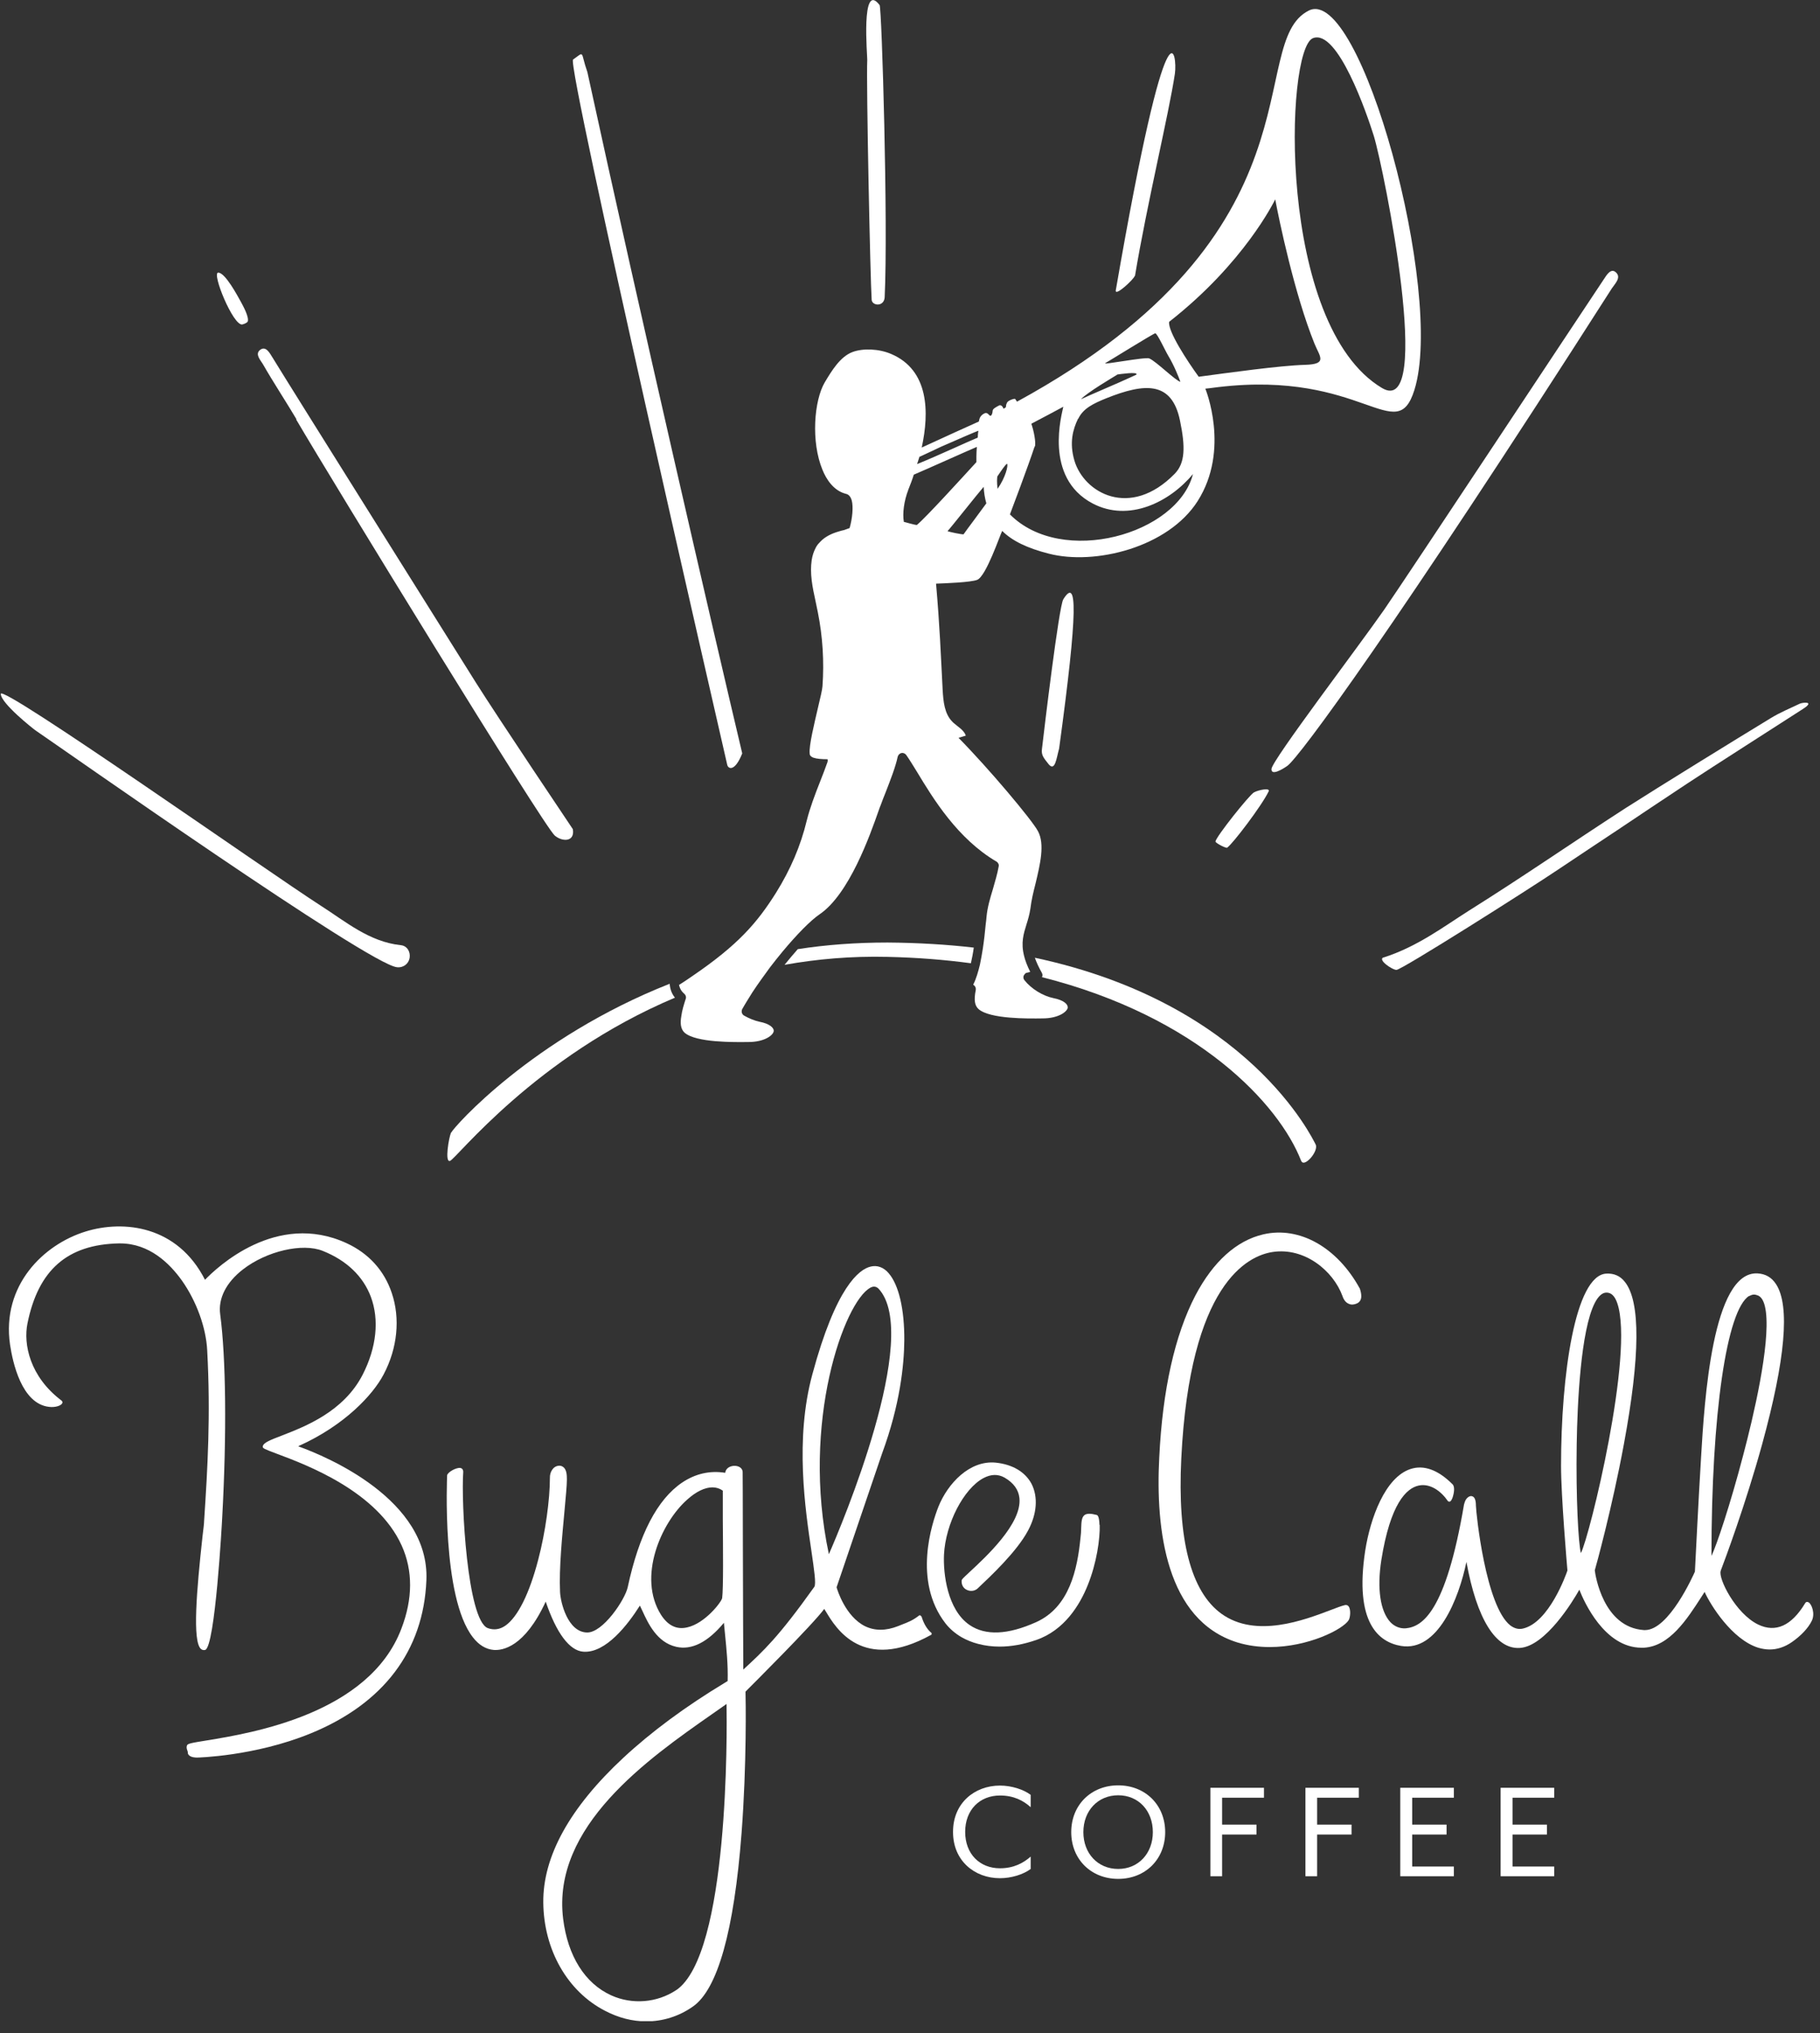 <svg xmlns="http://www.w3.org/2000/svg" fill="none" viewBox="0 0 137 153" height="153" width="137">
<rect x="0" y="0" width="137" height="153" fill="#333333" stroke="none"/>
<g clip-path="url(#clip0_3_10)">
<path fill="white" d="M71.74 137.884C71.74 140.042 73.366 141.353 75.275 141.353C76.122 141.353 77.035 141.071 77.583 140.656V139.726C77.035 140.208 76.305 140.606 75.275 140.606C73.748 140.606 72.653 139.527 72.653 137.867C72.653 136.207 73.748 135.128 75.275 135.128C76.305 135.128 77.035 135.51 77.583 136.008V135.078C77.035 134.663 76.122 134.381 75.275 134.381C73.35 134.381 71.74 135.709 71.74 137.85V137.884Z"></path>
<path fill="white" d="M84.173 134.364C82.131 134.364 80.637 135.842 80.637 137.884C80.637 139.926 82.131 141.403 84.173 141.403C86.215 141.403 87.709 139.926 87.709 137.884C87.709 135.842 86.215 134.364 84.173 134.364ZM84.173 140.656C82.646 140.656 81.55 139.494 81.55 137.884C81.55 136.273 82.646 135.111 84.173 135.111C85.701 135.111 86.78 136.273 86.78 137.884C86.78 139.494 85.684 140.656 84.173 140.656Z"></path>
<path fill="white" d="M91.112 141.204H91.992V138.066H94.582V137.319H91.992V135.294H95.146V134.547H91.112V141.204Z"></path>
<path fill="white" d="M98.267 141.204H99.147V138.066H101.737V137.319H99.147V135.294H102.284V134.547H98.267V141.204Z"></path>
<path fill="white" d="M105.405 141.204H109.439V140.473H106.302V138.066H108.891V137.319H106.302V135.294H109.439V134.547H105.405V141.204Z"></path>
<path fill="white" d="M112.959 141.204H116.992V140.473H113.855V138.066H116.445V137.319H113.855V135.294H116.992V134.547H112.959V141.204Z"></path>
<path fill="white" d="M69.332 121.632C69.332 121.632 69.299 121.582 69.266 121.565C69.233 121.565 69.2 121.565 69.183 121.582C68.718 121.947 68.37 122.08 67.855 122.279C67.772 122.312 67.689 122.346 67.606 122.379C66.676 122.744 65.846 122.744 65.099 122.379C63.655 121.648 63.041 119.706 62.974 119.457C63.174 118.86 66.294 109.68 66.394 109.397C67.755 105.712 68.054 102.724 68.071 100.881C68.087 98.541 67.656 96.698 66.892 95.818C66.51 95.37 66.029 95.204 65.547 95.32C64.668 95.519 62.925 96.847 61.148 103.438C59.82 108.335 60.617 113.597 61.082 116.751C61.281 118.129 61.447 119.208 61.298 119.424C58.575 123.242 57.463 124.255 55.952 125.649C55.952 124.587 55.919 119.739 55.919 116.104C55.919 112.85 55.903 110.858 55.903 110.792C55.903 110.626 55.803 110.476 55.637 110.393C55.405 110.277 55.073 110.294 54.84 110.443C54.691 110.543 54.608 110.676 54.591 110.842C53.429 110.659 52.35 110.908 51.354 111.572C49.478 112.834 48.1 115.49 47.254 119.441C47.055 120.387 45.378 122.893 44.183 122.86C42.738 122.827 42.191 120.603 42.157 119.806C42.074 118.03 42.323 115.556 42.489 113.747C42.589 112.651 42.672 111.771 42.672 111.373V111.34C42.672 111.024 42.655 110.626 42.423 110.427C42.323 110.344 42.207 110.294 42.058 110.31C41.626 110.344 41.377 110.808 41.394 111.223C41.394 112.834 41.062 115.307 40.514 117.382C39.85 119.939 38.97 121.698 38.041 122.346C37.609 122.644 37.161 122.694 36.712 122.528C35.169 121.914 34.704 113.016 34.87 110.775C34.87 110.609 34.787 110.493 34.637 110.476C34.322 110.443 33.708 110.792 33.658 111.024C33.658 111.107 33.226 120.204 35.6 123.226C36.048 123.807 36.58 124.122 37.161 124.172C37.808 124.222 39.485 123.989 41.078 120.536C41.892 122.927 42.871 124.222 43.901 124.305C45.61 124.437 47.287 122.229 48.167 120.835C48.217 120.951 48.283 121.067 48.349 121.217C48.781 122.163 49.445 123.607 50.906 123.939C52.068 124.205 53.28 123.591 54.492 122.13C54.525 122.412 54.541 122.694 54.575 122.976C54.691 124.155 54.807 125.267 54.774 126.512C54.724 126.546 54.641 126.595 54.558 126.645C51.587 128.438 49.03 130.331 46.922 132.289C42.888 136.041 40.863 139.71 40.896 143.179C40.929 146.732 42.705 149.869 45.544 151.33C46.556 151.861 47.602 152.127 48.648 152.127C49.877 152.127 51.089 151.762 52.151 151.015C54.01 149.736 55.255 145.337 55.82 137.967C56.218 132.754 56.135 127.824 56.118 127.309C56.583 126.844 61.231 122.213 62.045 121.084C62.078 121.15 62.128 121.217 62.178 121.3C62.925 122.545 64.933 125.882 70.079 123.043C70.113 123.043 70.129 122.993 70.129 122.96C70.129 122.927 70.129 122.893 70.096 122.877C69.781 122.611 69.532 122.196 69.366 121.648L69.332 121.632ZM54.359 120.271C54.326 120.536 53.081 122.18 51.719 122.478C50.922 122.661 50.275 122.329 49.76 121.532C47.968 118.694 49.76 114.61 51.719 112.867C52.4 112.253 53.064 111.937 53.628 111.937C53.911 111.937 54.176 112.02 54.409 112.186C54.409 112.651 54.409 113.431 54.409 114.328C54.425 116.519 54.458 119.524 54.359 120.287V120.271ZM50.906 149.77C49.462 150.733 47.586 150.882 46.009 150.168C44.033 149.272 42.738 147.213 42.39 144.408C41.527 137.452 48.781 132.372 53.578 129.019C53.96 128.753 54.342 128.488 54.691 128.239C54.724 130.181 54.89 147.097 50.889 149.786L50.906 149.77ZM65.498 96.914C65.597 96.864 65.697 96.831 65.796 96.831C65.913 96.831 66.029 96.88 66.129 96.98C69.399 100.483 63.306 114.892 62.393 116.967C60.269 107.007 63.572 97.943 65.514 96.914H65.498Z"></path>
<path fill="white" d="M102.351 96.963C100.658 93.876 97.819 92.266 95.096 92.896C93.088 93.361 91.328 94.938 89.983 97.495C88.44 100.466 87.51 104.567 87.261 109.713C86.979 115.124 87.775 121.931 93.138 123.607C93.951 123.856 94.781 123.956 95.578 123.956C98.466 123.956 101.089 122.628 101.521 121.931C101.637 121.748 101.703 121.15 101.521 120.901C101.454 120.802 101.338 120.769 101.222 120.802C100.956 120.868 100.608 121.001 100.176 121.167C98.201 121.914 94.549 123.325 91.942 121.449C89.635 119.773 88.622 115.855 88.921 109.762C89.568 96.582 93.934 94.507 95.794 94.224C98.201 93.859 100.359 95.635 101.056 97.544C101.156 97.843 101.322 98.043 101.537 98.126C101.72 98.209 101.936 98.192 102.152 98.092C102.6 97.876 102.484 97.345 102.351 96.947V96.963Z"></path>
<path fill="white" d="M82.762 114.776C82.746 114.062 82.596 114.029 82.546 114.012C82.098 113.896 81.833 113.896 81.65 114.012C81.418 114.178 81.401 114.527 81.384 115.041C81.384 115.241 81.368 115.473 81.335 115.722C81.102 118.096 80.505 120.951 77.998 122.08C75.856 123.043 74.18 123.109 72.985 122.296C71.308 121.15 70.993 118.428 71.059 117C71.175 114.676 72.536 112.037 74.03 111.24C74.595 110.941 75.126 110.924 75.624 111.207C76.305 111.605 76.67 112.12 76.736 112.734C76.952 114.66 74.18 117.199 73.001 118.295C72.487 118.777 72.387 118.86 72.387 118.959V118.976C72.37 119.275 72.52 119.54 72.785 119.656C73.068 119.789 73.4 119.739 73.615 119.524C74.562 118.627 76.537 116.784 77.384 115.191C78.064 113.929 78.147 112.651 77.649 111.671C77.168 110.775 76.222 110.211 74.96 110.078C72.984 109.879 71.341 111.655 70.644 113.381C70.146 114.643 68.702 118.992 71.175 122.18C71.49 122.578 71.889 122.927 72.37 123.209C72.752 123.425 73.184 123.607 73.649 123.723C74.163 123.856 74.694 123.923 75.242 123.923C76.122 123.923 77.035 123.757 77.998 123.425C80.123 122.694 81.285 120.785 81.882 119.291C82.546 117.648 82.812 115.822 82.779 114.743L82.762 114.776Z"></path>
<path fill="white" d="M22.502 108.816C25.939 107.272 28.08 104.965 28.877 103.438C29.923 101.462 30.139 99.221 29.491 97.312C28.927 95.619 27.748 94.324 26.088 93.56C20.793 91.12 16.294 95.42 15.431 96.316C13.356 92.232 9.305 91.801 6.45 92.681C3.262 93.66 0.108 96.748 0.756 101.197C0.955 102.525 1.619 105.629 3.677 105.878C4.175 105.944 4.624 105.778 4.69 105.596C4.723 105.529 4.69 105.463 4.64 105.413C2.233 103.604 1.752 101.147 2.067 99.603C2.881 95.569 5.072 93.66 8.94 93.577C8.973 93.577 9.006 93.577 9.039 93.577C11.247 93.577 12.774 95.088 13.688 96.366C14.783 97.91 15.514 99.918 15.597 101.628C15.862 106.492 15.63 110.476 15.364 114.477C15.364 114.66 15.314 115.041 15.248 115.589C14.8 119.69 14.468 123.541 15.132 124.105C15.215 124.172 15.331 124.205 15.447 124.172C16.194 123.939 16.709 114.61 16.726 114.211C17.074 107.887 17.008 102.176 16.576 98.922C16.41 97.727 17.024 96.515 18.286 95.536C20.062 94.158 22.768 93.527 24.295 94.141C26.088 94.855 27.333 96.05 27.914 97.594C28.562 99.321 28.346 101.412 27.3 103.454C25.872 106.243 22.967 107.355 21.224 108.036C20.361 108.368 19.83 108.567 19.78 108.849C19.747 108.999 19.896 109.049 20.809 109.397C23.083 110.244 28.396 112.236 30.238 116.32C31.085 118.196 31.085 120.32 30.205 122.595C27.765 128.986 18.933 130.43 15.597 130.978C14.352 131.177 14.103 131.227 14.069 131.376C14.02 131.526 14.069 131.642 14.103 131.742C14.119 131.791 14.136 131.825 14.136 131.874C14.136 131.957 14.152 132.024 14.219 132.09C14.368 132.256 14.7 132.273 14.833 132.273C14.833 132.273 19.133 132.19 23.366 130.463C28.86 128.222 31.882 124.238 32.097 118.926C32.346 112.85 24.578 109.613 22.453 108.849L22.502 108.816Z"></path>
<path fill="white" d="M136.133 120.586C136.033 120.536 135.934 120.553 135.884 120.652C134.855 122.362 133.659 122.893 132.348 122.263C130.638 121.433 129.327 118.777 129.526 118.229C129.526 118.229 129.526 118.229 129.526 118.212C129.825 117.432 131.385 113.265 132.647 108.683C134.39 102.325 134.755 98.275 133.693 96.648C133.361 96.133 132.896 95.868 132.298 95.835C128.895 95.652 128.297 105.463 128.048 109.663C128.032 109.978 128.015 110.26 127.999 110.51C127.899 112.053 127.6 117.913 127.584 118.279C127.451 118.577 125.625 122.678 123.832 122.678C123.799 122.678 123.782 122.678 123.749 122.678C120.661 122.478 120.08 118.494 120.047 118.179C120.147 117.847 121.358 113.448 122.238 108.683C123.467 102.06 123.5 97.943 122.305 96.466C121.956 96.017 121.475 95.818 120.91 95.851C118.57 95.984 117.507 103.454 117.507 110.327C117.507 112.568 117.955 117.83 117.988 118.196C117.889 118.494 116.611 122.097 114.652 122.561C114.32 122.644 114.004 122.561 113.689 122.329C111.83 120.868 111.116 113.913 111.099 113.315C111.099 112.883 111 112.651 110.8 112.601C110.601 112.551 110.402 112.751 110.319 112.9C110.269 113 110.236 113.116 110.203 113.232C108.825 121.35 107.049 122.429 105.82 122.545C105.389 122.578 104.974 122.412 104.658 122.08C103.895 121.25 103.646 119.557 103.978 117.415C104.658 113.149 105.87 112.004 106.783 111.804C107.68 111.605 108.51 112.269 108.974 112.95C109.008 113 109.057 113.016 109.107 113.016C109.14 113.016 109.24 113 109.356 112.668C109.439 112.402 109.539 111.904 109.34 111.705C108.244 110.609 107.165 110.227 106.169 110.559C104.26 111.19 103.148 114.261 102.766 116.701C101.936 122.13 103.778 123.591 105.472 123.873C108.227 124.321 109.804 120.337 110.385 117.548C111.166 121.848 112.593 124.139 114.403 124.022C116.328 123.906 118.403 120.503 118.885 119.64C119.234 120.536 120.777 124.006 123.566 124.006C123.616 124.006 123.666 124.006 123.732 124.006C125.675 123.906 126.986 121.864 128.048 120.221C128.148 120.071 128.231 119.939 128.314 119.806C128.746 120.769 130.356 123.375 132.348 124.006C132.63 124.089 132.929 124.139 133.211 124.139C133.776 124.139 134.34 123.956 134.871 123.591C135.568 123.109 136.116 122.528 136.382 121.98C136.647 121.449 136.382 120.719 136.133 120.586ZM118.686 108.683C118.736 105.612 118.985 100.134 120.047 98.059C120.313 97.544 120.611 97.279 120.927 97.279C121.292 97.279 121.558 97.544 121.74 98.076C123.035 101.827 119.649 115.672 119.001 116.884C118.819 116.237 118.619 112.767 118.686 108.683ZM131.667 97.544C131.783 97.478 131.916 97.428 132.032 97.428C132.132 97.428 132.248 97.462 132.365 97.511C132.663 97.661 132.846 98.076 132.929 98.74C133.244 101.263 131.999 106.575 131.219 109.513C130.256 113.199 129.21 116.32 128.829 117.1C128.829 106.426 129.974 98.574 131.667 97.528V97.544Z"></path>
<path fill="white" d="M66.809 70.934C64.452 70.934 62.194 71.1 60.053 71.432C59.737 71.797 59.389 72.196 59.057 72.611C61.48 72.179 64.07 71.947 66.809 72.013C69.034 72.063 71.109 72.229 73.084 72.494C73.167 72.113 73.25 71.714 73.3 71.316C71.291 71.083 69.117 70.951 66.809 70.934Z"></path>
<path fill="white" d="M97.952 87.368C98.168 87.916 99.296 86.621 99.031 86.123C98.798 85.692 94.001 75.516 77.898 72.079C78.014 72.411 78.18 72.777 78.43 73.225C78.479 73.324 78.496 73.441 78.43 73.54C90.133 76.495 96.292 83.085 97.952 87.385V87.368Z"></path>
<path fill="white" d="M33.957 85.227C33.791 85.576 33.459 87.518 33.874 87.368C34.372 87.186 40.298 79.516 50.806 75.084C50.574 74.802 50.441 74.453 50.408 74.038C40.066 78.122 34.156 84.829 33.973 85.227H33.957Z"></path>
<path fill="white" d="M55.869 56.691C53.711 47.594 48.183 23.656 44.216 5.428C43.668 3.868 44.05 3.835 43.137 4.482C42.622 4.847 54.475 56.392 54.741 57.554C54.807 57.869 55.305 58.118 55.869 56.707V56.691Z"></path>
<path fill="white" d="M85.435 20.767C86.348 15.289 87.991 8.549 88.44 5.545C88.639 4.183 87.991 -1.262 83.991 21.846C83.908 22.361 85.335 21.033 85.418 20.767H85.435Z"></path>
<path fill="white" d="M104.16 72.046C103.646 72.212 104.824 73.009 105.123 72.992C105.505 72.992 114.951 67.016 117.391 65.373C118.818 64.41 120.263 63.464 121.707 62.501C123.467 61.322 125.226 60.144 126.986 58.982C128.945 57.687 133.742 54.632 135.718 53.354C136.681 52.74 135.651 52.873 135.485 52.956C134.755 53.304 133.991 53.62 133.311 54.035C130.771 55.578 124.844 59.231 122.354 60.824C118.221 63.497 114.768 65.904 110.585 68.527C108.642 69.755 106.717 71.233 104.144 72.063L104.16 72.046Z"></path>
<path fill="white" d="M2.665 54.964C4.574 56.259 27.815 72.627 29.89 72.793C30.388 72.843 30.77 72.511 30.836 72.079C30.902 71.631 30.653 71.183 30.172 71.133C27.798 70.884 26.022 69.357 24.146 68.162C20.095 65.555 0.025 51.412 0.059 52.225C0.075 52.939 2.499 54.848 2.665 54.964Z"></path>
<path fill="white" d="M79.724 56.342C81.169 45.767 81.086 43.427 80.04 45.103C79.708 45.635 78.596 54.948 78.43 56.392C78.38 56.84 78.562 57.039 78.927 57.504C79.425 58.118 79.525 57.039 79.724 56.342Z"></path>
<path fill="white" d="M65.614 22.56C65.647 23.025 66.544 23.108 66.593 22.378C66.859 16.849 66.377 0.598 66.212 0.382C64.784 -1.494 65.299 4.283 65.282 4.499C65.199 6.258 65.514 21.116 65.614 22.56Z"></path>
<path fill="white" d="M22.287 31.558C25.009 36.206 40.912 62.152 41.759 62.883C42.323 63.364 43.286 63.381 43.12 62.401C43.12 62.401 37.476 54.001 35.816 51.362C34.272 48.888 22.004 29.35 20.494 26.876C20.311 26.594 20.012 25.98 19.564 26.345C19.166 26.677 19.647 27.142 19.83 27.474C20.427 28.536 21.706 30.512 22.32 31.558H22.287Z"></path>
<path fill="white" d="M18.236 24.419C18.386 24.386 18.618 24.287 18.651 24.187C18.751 23.855 18.319 23.058 18.137 22.726C17.887 22.278 16.958 20.518 16.427 20.518C15.912 20.518 17.555 24.535 18.236 24.419Z"></path>
<path fill="white" d="M95.711 57.869C95.677 58.401 96.507 57.919 96.906 57.637C97.802 56.989 104.974 47.295 121.325 21.713C121.541 21.381 122.039 20.917 121.674 20.535C121.275 20.103 120.927 20.717 120.728 21.016C119.051 23.523 105.903 43.41 104.193 45.884C102.351 48.54 95.744 57.222 95.711 57.869Z"></path>
<path fill="white" d="M92.374 63.796C92.805 63.497 94.997 60.608 95.495 59.563C95.644 59.264 94.748 59.446 94.399 59.629C94.051 59.812 91.527 62.982 91.494 63.331C91.494 63.447 92.291 63.862 92.391 63.796H92.374Z"></path>
<path fill="white" d="M51.105 74.071C51.155 74.37 51.288 74.603 51.504 74.785C51.62 74.885 51.669 75.034 51.62 75.167C51.47 75.632 51.337 76.064 51.288 76.462C51.188 77.01 51.238 77.458 51.537 77.724C52.4 78.471 55.255 78.437 56.351 78.421C57.529 78.421 58.21 77.923 58.243 77.591C58.26 77.358 57.944 77.043 57.164 76.894C56.782 76.811 56.384 76.644 56.002 76.429C55.836 76.329 55.786 76.113 55.869 75.947C56.102 75.532 56.367 75.117 56.633 74.686C57.048 74.055 57.496 73.441 57.944 72.826C58.26 72.411 58.592 71.996 58.907 71.615C59.986 70.32 61.032 69.257 61.696 68.809C63.921 67.298 65.481 62.883 66.145 60.99C66.195 60.841 66.245 60.708 66.295 60.592C66.394 60.31 66.527 59.978 66.66 59.646C67.008 58.749 67.407 57.737 67.573 56.956C67.606 56.824 67.706 56.707 67.855 56.674C67.988 56.641 68.137 56.707 68.22 56.824C68.453 57.156 68.718 57.587 69.034 58.102C70.246 60.11 72.088 63.132 75.01 64.842C75.143 64.925 75.209 65.074 75.176 65.207C75.076 65.788 74.894 66.352 74.744 66.9C74.528 67.614 74.329 68.278 74.263 68.975C74.246 69.158 74.23 69.357 74.196 69.589C74.147 70.121 74.08 70.751 73.981 71.399C73.914 71.797 73.848 72.212 73.765 72.594C73.632 73.142 73.483 73.656 73.267 74.088C73.267 74.088 73.267 74.105 73.267 74.121C73.317 74.138 73.35 74.171 73.383 74.221C73.449 74.304 73.466 74.403 73.449 74.52C73.3 75.25 73.366 75.682 73.665 75.947C74.528 76.694 77.384 76.661 78.479 76.644C79.608 76.644 80.272 76.196 80.372 75.864C80.372 75.848 80.372 75.831 80.372 75.814C80.388 75.582 80.073 75.267 79.293 75.117C78.496 74.951 77.633 74.42 77.118 73.773C77.035 73.673 77.019 73.557 77.052 73.441C77.085 73.374 77.135 73.308 77.184 73.258C77.218 73.241 77.251 73.208 77.301 73.208C77.4 73.192 77.483 73.158 77.55 73.142C77.317 72.677 77.168 72.279 77.085 71.93C76.836 70.934 77.052 70.27 77.267 69.573C77.384 69.207 77.5 68.809 77.566 68.361C77.633 67.78 77.782 67.149 77.948 66.502C78.297 65.041 78.662 63.53 78.131 62.551C77.683 61.704 74.429 57.836 72.154 55.529C72.287 55.495 72.403 55.446 72.536 55.413C72.586 55.396 72.636 55.379 72.702 55.363C72.553 54.931 72.105 54.699 71.773 54.4C71.74 54.367 71.723 54.35 71.69 54.317C71.092 53.719 71.009 52.79 70.959 51.943C70.81 49.121 70.743 47.162 70.461 43.925C71.325 43.892 73.034 43.825 73.549 43.643C74.23 43.394 75.292 40.206 75.441 39.957C76.188 40.704 77.317 41.252 78.944 41.667C82.414 42.564 87.925 41.203 90.15 37.716C92.623 33.832 90.731 29.25 90.731 29.25C90.731 29.25 91.262 29.2 91.693 29.134C102.6 27.839 105.107 33.699 106.468 29.35C108.759 22.046 102.417 -1.179 98.516 0.797C93.669 3.237 100.027 17.43 76.554 30.23L76.421 30.03C76.388 29.964 75.89 30.13 75.807 30.296C75.69 30.528 75.757 30.528 75.707 30.661C75.657 30.694 75.591 30.727 75.541 30.761C75.491 30.611 75.358 30.445 75.209 30.512C74.512 30.877 74.827 30.844 74.645 31.226C74.645 31.226 74.645 31.259 74.545 31.292C74.412 31.259 74.346 30.943 74.014 31.159C73.715 31.358 73.715 31.607 73.682 31.724C73.001 32.022 71.009 32.935 69.382 33.682C69.963 31.026 69.93 27.856 67.091 26.644C66.178 26.245 64.966 26.196 64.17 26.494C63.24 26.843 62.593 27.922 62.078 28.785C61.281 30.146 61.032 33.234 61.912 35.359C62.194 36.056 62.742 36.936 63.688 37.169C63.838 37.202 64.02 37.318 64.12 37.683C64.236 38.148 64.17 38.995 63.954 39.742C63.821 39.791 63.672 39.841 63.539 39.891C63.389 39.924 63.257 39.957 63.107 40.007C62.593 40.157 62.111 40.389 61.763 40.754C61.696 40.821 61.63 40.904 61.563 40.97C61.497 41.053 61.447 41.136 61.397 41.236C61.248 41.518 61.148 41.833 61.099 42.165C61.065 42.398 61.049 42.647 61.049 42.879C61.049 43.958 61.364 45.021 61.563 46.083C61.929 47.909 62.045 49.785 61.912 51.644C61.895 51.893 61.763 52.474 61.597 53.155C61.298 54.45 60.883 56.126 60.949 56.707C60.949 56.79 60.982 56.857 61.016 56.89C61.065 56.94 61.132 56.989 61.231 57.023C61.464 57.106 61.846 57.139 62.294 57.139C62.31 57.205 62.31 57.272 62.294 57.338C62.128 57.82 61.929 58.318 61.729 58.832C61.348 59.795 60.966 60.808 60.733 61.737C60.269 63.663 59.505 65.439 58.409 67.199C56.998 69.44 55.571 71.1 52.167 73.424C51.836 73.656 51.487 73.889 51.122 74.121L51.105 74.071ZM98.832 2.872C100.691 2.141 102.899 8.582 103.413 10.226C104.177 12.716 107.962 31.541 104.027 29.2C96.109 24.469 96.723 3.702 98.832 2.872ZM88.008 24.22C93.669 19.788 95.91 15.156 95.993 15.007C96.275 16.517 97.437 22.128 98.948 25.864C99.346 26.843 99.96 27.407 98.251 27.457C96.358 27.507 92.341 28.072 90.233 28.354C89.386 27.192 87.892 24.917 88.008 24.22ZM83.21 27.324C83.426 27.208 86.846 25.083 86.962 25.083C87.112 25.083 87.693 26.362 87.942 26.777C88.373 27.49 88.722 28.37 88.855 28.735C88.489 28.652 87.045 27.208 86.514 26.976C86.199 26.843 82.862 27.507 83.21 27.324ZM84.09 28.188C84.323 28.154 85.667 27.955 85.551 28.188C85.435 28.254 84.605 28.619 84.24 28.785C83.376 29.167 82.082 29.715 81.55 29.964C81.467 29.997 81.418 30.03 81.368 30.047C81.816 29.549 83.825 28.37 84.09 28.204V28.188ZM81.169 31.508C81.534 30.744 82.281 30.379 83.26 29.98C86.198 28.802 88.207 28.686 88.821 31.641C89.236 33.633 89.22 34.844 88.423 35.658C85.07 39.078 81.584 37.102 80.87 34.645C80.488 33.317 80.754 32.321 81.152 31.508H81.169ZM77.898 33.616C77.998 33.301 77.815 32.404 77.633 31.89C78.097 31.657 80.04 30.611 80.04 30.611C79.957 31.093 78.513 35.94 82.264 37.899C84.97 39.31 88.041 37.799 89.801 35.675C88.639 40.223 79.94 42.663 76.022 38.712C76.089 38.546 77.433 34.977 77.882 33.599L77.898 33.616ZM75.076 35.857C75.076 35.857 75.74 34.844 75.807 34.911C75.906 35.011 75.707 35.907 75.093 36.787C75.093 36.72 75.01 36.322 75.076 35.84V35.857ZM74.047 36.637C74.064 37.052 74.13 37.467 74.246 37.882C73.549 38.845 72.835 39.775 72.536 40.206C72.503 40.256 71.407 40.024 71.325 39.974C71.524 39.775 73.649 37.086 74.047 36.637ZM69.183 34.396C69.698 34.164 70.81 33.633 70.81 33.633C72.254 33.002 73.582 32.421 73.649 32.421C73.599 32.686 73.615 32.803 73.599 32.935C72.902 33.218 70.594 34.297 69.034 34.928C69.067 34.828 69.166 34.513 69.2 34.413L69.183 34.396ZM68.37 36.853C68.37 36.853 68.403 36.787 68.419 36.737C68.536 36.438 68.668 36.106 68.785 35.724C69.465 35.442 73.084 33.815 73.532 33.633C73.516 33.882 73.499 34.131 73.499 34.346C73.499 34.778 73.499 34.728 73.499 34.778C72.403 35.973 69.731 38.912 69.017 39.509C68.834 39.509 68.087 39.277 68.038 39.277C67.921 38.646 68.054 37.683 68.37 36.87V36.853Z"></path>
</g>
<defs>
<clipPath id="clip0_3_10">
<rect fill="white" height="152.11" width="136.54"></rect>
</clipPath>
</defs>
</svg>
